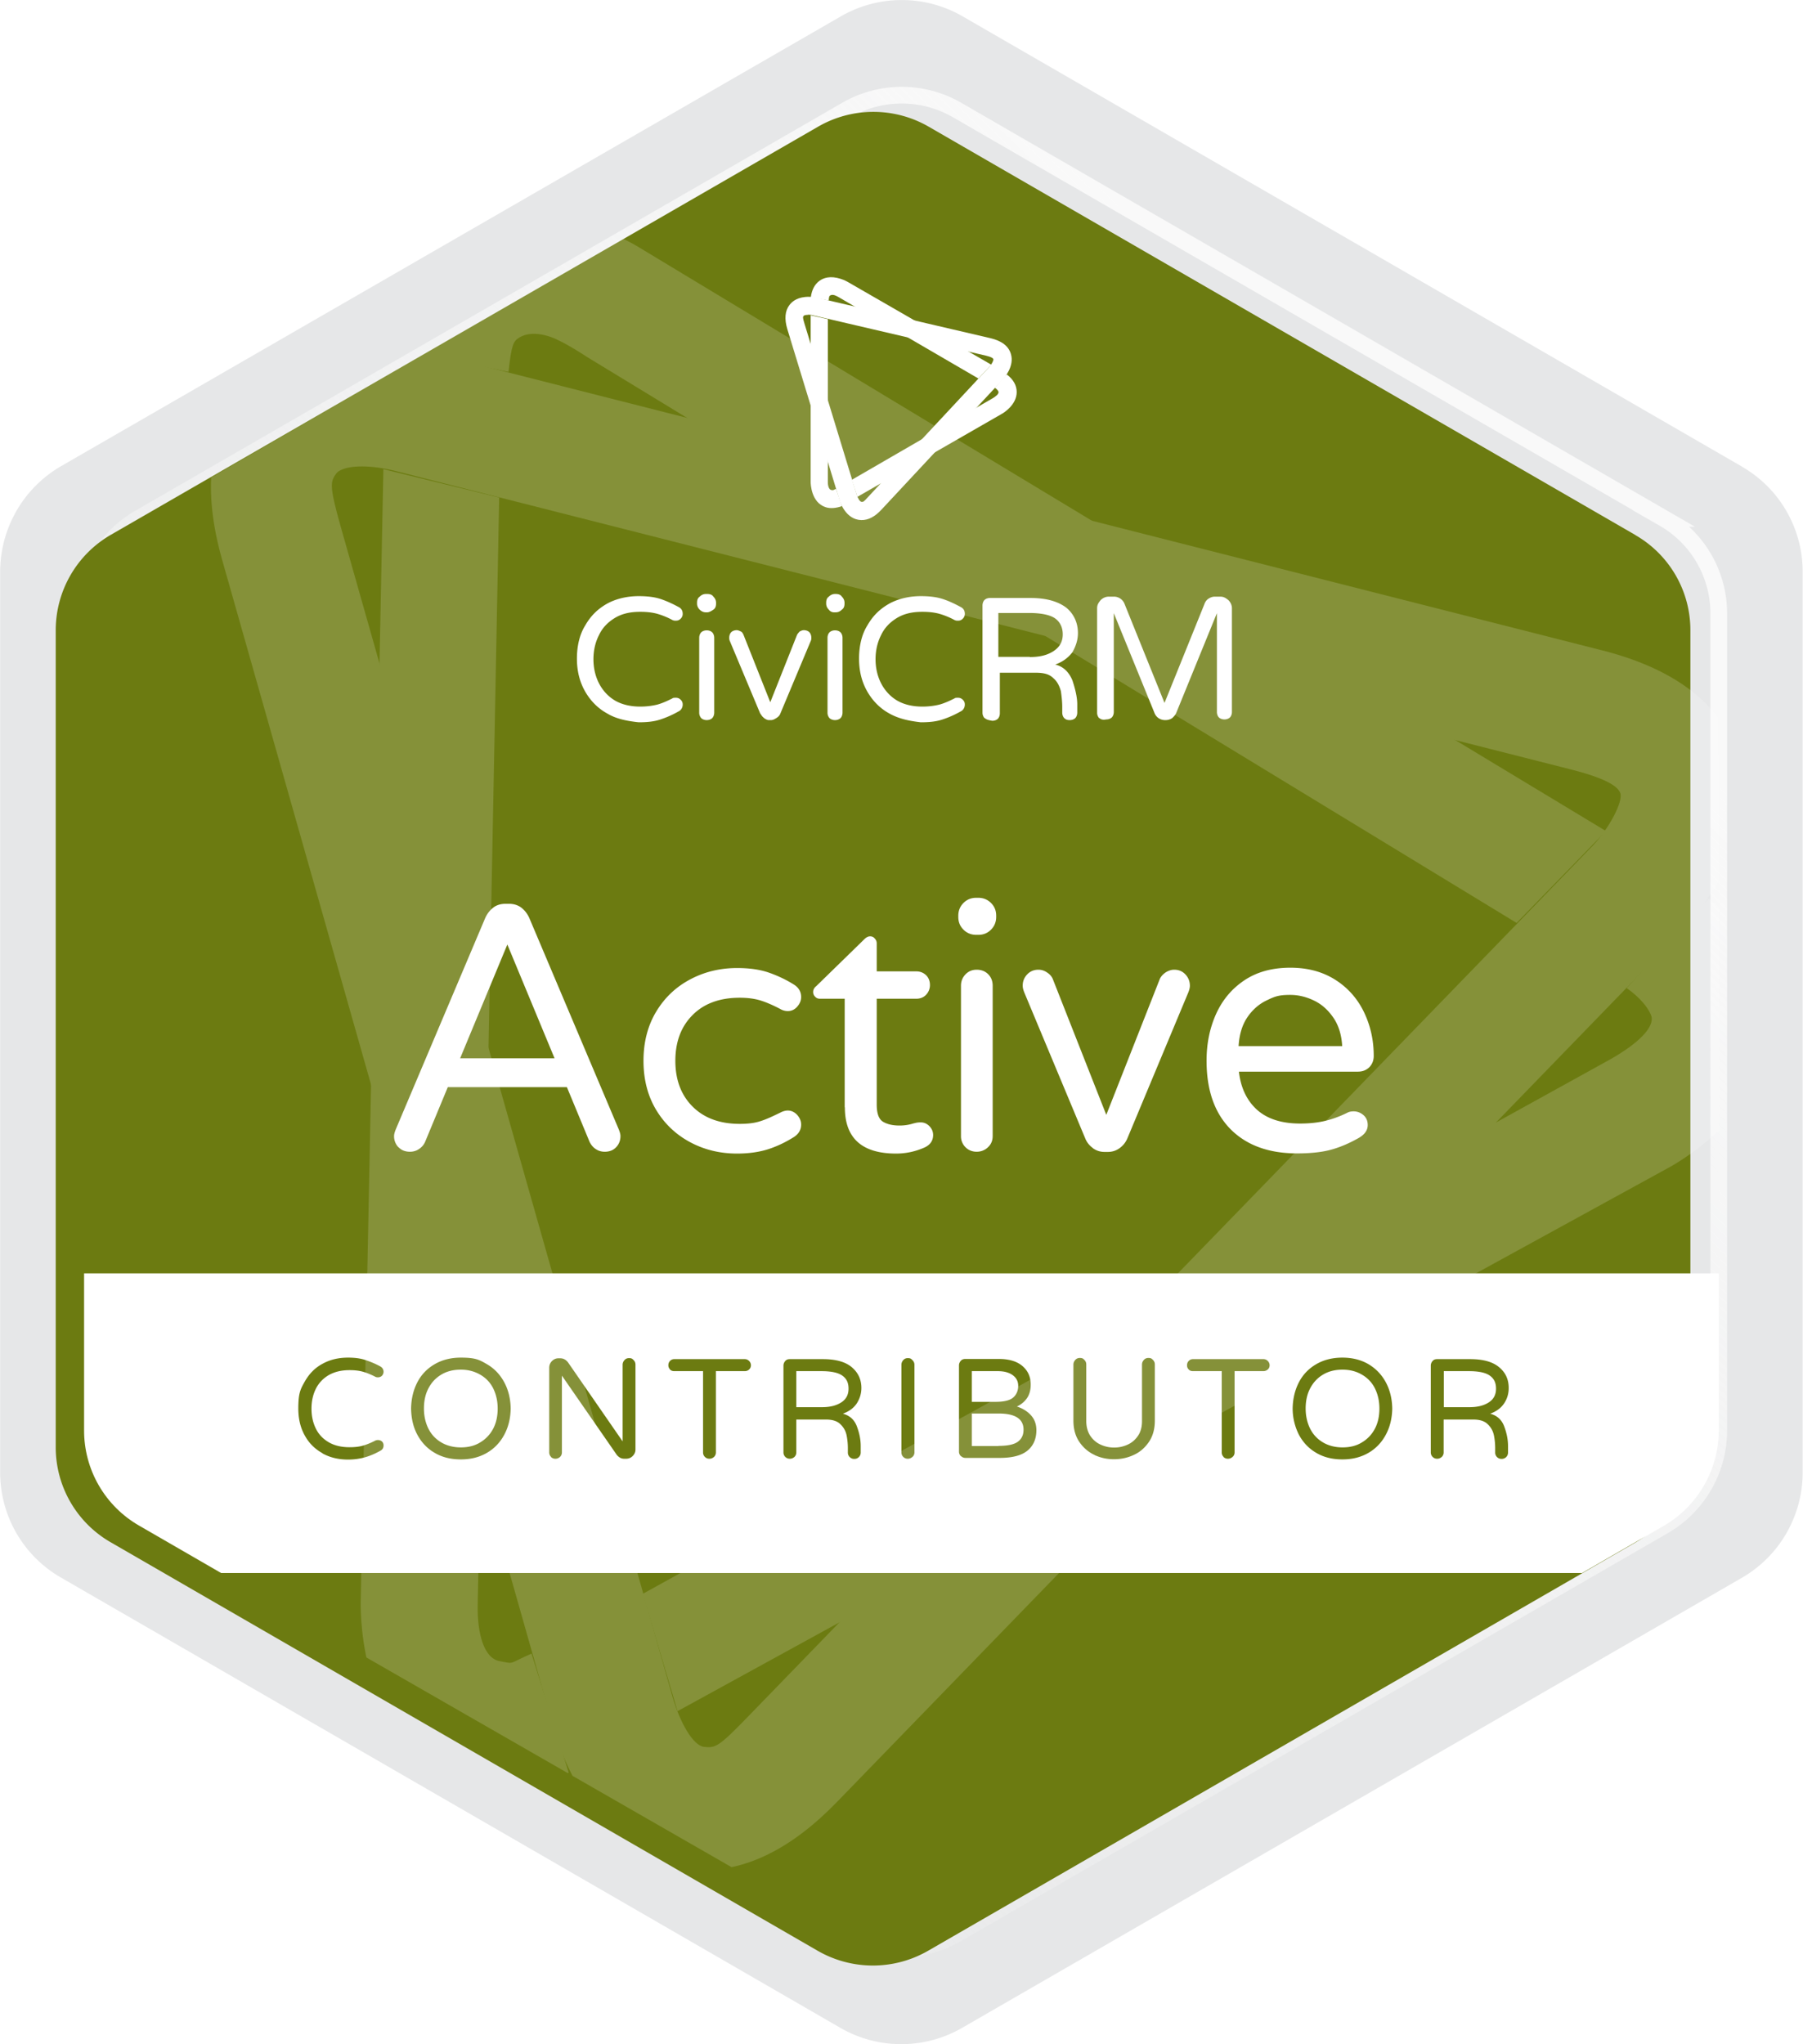<?xml version="1.0" encoding="UTF-8"?>
<svg xmlns="http://www.w3.org/2000/svg" xmlns:xlink="http://www.w3.org/1999/xlink" xml:space="preserve" viewBox="0 0 108.07 122.51">
  <defs>
    <linearGradient id="a">
      <stop offset="0" style="stop-color:#f9f9f9;stop-opacity:1"></stop>
      <stop offset="1" style="stop-color:#f9f9f9;stop-opacity:0"></stop>
    </linearGradient>
    <linearGradient xlink:href="#a" id="b" x1="90.829" x2="19.065" y1="34.91" y2="107.943" gradientUnits="userSpaceOnUse"></linearGradient>
    <clipPath id="d">
      <path fill="none" d="M99.73 31.07 57.36 6.59a6.63 6.63 0 0 0-6.62 0L8.35 31.05a6.61 6.61 0 0 0-3.31 5.73v48.93a6.57 6.57 0 0 0 3.3 5.73l42.37 24.48a6.63 6.63 0 0 0 6.62 0l42.38-24.46a6.61 6.61 0 0 0 3.31-5.73V36.8a6.57 6.57 0 0 0-3.3-5.73Z"></path>
    </clipPath>
    <clipPath id="e">
      <path fill="none" d="M102.96 32.85 53.9 4.68 4.97 33.08l.13 56.58 49.06 28.17 48.94-28.4z"></path>
    </clipPath>
    <filter id="c" width="1.148" height="1.124" x="-.083" y="-.058" style="color-interpolation-filters:sRGB">
      <feFlood flood-color="#000" flood-opacity=".176" result="flood"></feFlood>
      <feGaussianBlur in="SourceGraphic" result="blur" stdDeviation="2.667"></feGaussianBlur>
      <feOffset dx="-1.7" dy="1" in="blur" result="offset"></feOffset>
      <feComposite in="flood" in2="offset" operator="in" result="comp1"></feComposite>
      <feComposite in="SourceGraphic" in2="comp1" result="comp2"></feComposite>
    </filter>
  </defs>
  <path fill="#e6e7e8" d="M104.42 27.97 57.7.98a7.3 7.3 0 0 0-7.3 0L3.66 27.94a7.32 7.32 0 0 0-3.65 6.33v53.96a7.26 7.26 0 0 0 3.64 6.32l46.72 26.99a7.3 7.3 0 0 0 7.3 0l46.73-26.97a7.29 7.29 0 0 0 3.65-6.32V34.29a7.26 7.26 0 0 0-3.64-6.32Z"></path>
  <path fill="#6c7b11" d="M99.73 31.07 57.36 6.59a6.63 6.63 0 0 0-6.62 0L8.35 31.05a6.61 6.61 0 0 0-3.31 5.73v48.93a6.57 6.57 0 0 0 3.3 5.73l42.37 24.48a6.63 6.63 0 0 0 6.62 0l42.38-24.46a6.61 6.61 0 0 0 3.31-5.73V36.8a6.57 6.57 0 0 0-3.3-5.73Z" style="stroke:url(#b);fill:none"></path>
  <path fill="#6c7b11" d="M99.73 31.07 57.36 6.59a6.63 6.63 0 0 0-6.62 0L8.35 31.05a6.61 6.61 0 0 0-3.31 5.73v48.93a6.57 6.57 0 0 0 3.3 5.73l42.37 24.48a6.63 6.63 0 0 0 6.62 0l42.38-24.46a6.61 6.61 0 0 0 3.31-5.73V36.8a6.57 6.57 0 0 0-3.3-5.73Z" style="filter:url(#c)"></path>
  <path fill="#fff" d="M36.39 42.76c-.53-.29-.99-.74-1.32-1.32s-.49-1.23-.49-1.97.16-1.44.49-1.97c.33-.58.74-.99 1.32-1.32.53-.29 1.19-.45 1.89-.45.45 0 .9.04 1.28.16.37.12.74.29 1.11.49.16.08.25.21.25.41 0 .12-.04.21-.12.29s-.16.12-.29.12c-.08 0-.12 0-.21-.04-.29-.16-.62-.29-.9-.37-.29-.08-.62-.12-1.03-.12-.62 0-1.11.12-1.52.37s-.74.58-.95 1.03c-.21.41-.33.9-.33 1.44s.12 1.03.33 1.44.53.78.95 1.03.95.37 1.52.37c.37 0 .7-.04 1.03-.12.29-.08.58-.21.9-.37.04-.04.12-.04.21-.04.12 0 .21.04.29.12s.12.16.12.29c0 .16-.08.33-.25.41-.37.21-.74.37-1.11.49s-.78.16-1.28.16c-.74-.08-1.36-.21-1.89-.53m5.55-6.22a.5.5 0 0 1-.16-.37v-.04c0-.16.04-.29.16-.37.12-.12.25-.16.37-.16h.08c.16 0 .29.04.37.16.12.12.16.25.16.37v.04c0 .16-.04.29-.16.37s-.25.16-.37.16h-.08c-.12 0-.25-.04-.37-.16m.09 6.5a.48.48 0 0 1-.12-.33v-4.48c0-.12.04-.25.12-.33s.21-.12.33-.12.25.04.33.12.12.21.12.33v4.48c0 .12-.04.25-.12.33s-.21.12-.33.12-.25-.04-.33-.12m3.78 0c-.12-.08-.16-.16-.25-.29l-1.81-4.32c-.04-.08-.04-.16-.04-.21 0-.12.04-.25.12-.33s.21-.12.33-.12c.08 0 .16.04.25.08.08.04.12.12.16.21l1.6 4.03 1.6-4.03c.04-.08.08-.12.16-.21.08-.04.16-.08.25-.08.12 0 .25.04.33.12s.12.21.12.33c0 .08 0 .12-.04.21l-1.81 4.32c-.04.12-.12.21-.25.29s-.21.12-.33.12h-.12c-.08 0-.16-.04-.29-.12Zm3.87-6.5a.5.5 0 0 1-.16-.37v-.04c0-.16.04-.29.16-.37.12-.12.25-.16.37-.16h.04c.16 0 .29.04.37.16.12.12.16.25.16.37v.04c0 .16-.04.29-.16.37-.12.12-.25.16-.37.16h-.08a.38.38 0 0 1-.33-.16m.04 6.5a.48.48 0 0 1-.12-.33v-4.48c0-.12.04-.25.12-.33s.21-.12.33-.12.25.04.33.12.12.21.12.33v4.48c0 .12-.04.25-.12.33s-.21.12-.33.12-.25-.04-.33-.12m3.58-.28c-.53-.29-.99-.74-1.32-1.32s-.49-1.23-.49-1.97.16-1.44.49-1.97c.33-.58.74-.99 1.32-1.32.53-.29 1.19-.45 1.89-.45.45 0 .9.04 1.28.16s.74.29 1.11.49c.16.08.25.21.25.41 0 .12-.04.21-.12.29a.37.37 0 0 1-.29.12c-.08 0-.12 0-.21-.04-.29-.16-.62-.29-.9-.37-.29-.08-.62-.12-1.03-.12-.62 0-1.11.12-1.52.37s-.74.58-.95 1.03c-.21.41-.33.9-.33 1.44s.12 1.03.33 1.44.53.78.95 1.03.95.37 1.52.37c.37 0 .7-.04 1.03-.12.29-.08.58-.21.9-.37.04-.04.12-.04.21-.04.12 0 .21.04.29.12s.12.16.12.29c0 .16-.08.33-.25.41-.37.21-.74.37-1.11.49s-.78.16-1.28.16c-.7-.08-1.32-.21-1.89-.53m5.71.28a.48.48 0 0 1-.12-.33v-6.42c0-.12.04-.25.12-.33s.21-.12.33-.12h2.43c.95 0 1.65.21 2.14.58.45.37.7.9.7 1.52 0 .41-.12.78-.33 1.15-.25.33-.58.58-1.03.74.49.12.82.45 1.03.95.16.49.29.99.29 1.44v.49c0 .12-.04.25-.12.33s-.21.12-.33.12c-.16 0-.25-.04-.33-.12s-.12-.21-.12-.33v-.33c0-.33-.04-.66-.08-.95-.08-.29-.21-.58-.45-.78-.25-.25-.58-.33-1.07-.33h-2.14v2.43c0 .12-.04.25-.12.33s-.21.12-.33.12c-.25-.04-.37-.08-.45-.16Zm2.72-3.66c.62 0 1.07-.12 1.44-.37s.53-.58.53-.99-.16-.74-.45-.95-.82-.33-1.56-.33h-1.85v2.63h1.89Zm4.15 3.66a.48.48 0 0 1-.12-.33v-6.25c0-.21.08-.33.21-.49.12-.12.29-.21.49-.21h.33a.68.68 0 0 1 .62.45l2.39 5.92 2.39-5.92c.04-.12.12-.25.25-.33.12-.08.25-.12.37-.12h.33c.21 0 .33.08.49.21.12.12.21.29.21.49v6.21c0 .12-.04.25-.12.33s-.21.12-.33.12-.25-.04-.33-.12-.12-.21-.12-.33v-5.92l-2.43 5.96c-.04.12-.16.25-.25.33-.12.08-.25.12-.41.12s-.29-.04-.41-.12a.67.67 0 0 1-.25-.33l-2.43-5.96v5.92c0 .12-.04.25-.12.33s-.21.12-.33.12c-.21.04-.33 0-.41-.08Z"></path>
  <g clip-path="url(#d)">
    <path fill="#fff" d="M4.54 76.32h98.89v17.96H4.54z"></path>
  </g>
  <path fill="#fff" d="M51.62 31.17c-.92-.02-1.27-1.08-1.3-1.2l-3.13-10.25c-.18-.6-.14-1.09.13-1.44.17-.23.52-.5 1.18-.49.24 0 .43.05.45.05l10.42 2.43c.67.16 1.08.47 1.22.94.23.74-.4 1.44-.47 1.52l-7.29 7.82c-.39.42-.79.63-1.2.62Zm-3.19-12.3c-.19 0-.25.05-.26.06-.05.07-.06.11.05.47l3.13 10.25c.07.22.19.42.29.43s.13 0 .38-.28l7.29-7.82c.13-.15.26-.39.23-.46-.02-.05-.1-.12-.43-.2l-10.42-2.43s-.13-.03-.26-.03Z"></path>
  <path fill="#fff" d="M50.45 30.34c-.34.12-.69.15-.96.06-.87-.28-.9-1.4-.9-1.52V18.9l1.03.23v9.77c0 .23.07.45.21.47s.07.02.28-.07l.35 1.04Zm.62-1.59 8.43-4.88c.17-.1.37-.25.35-.38 0-.02-.04-.13-.22-.25l.71-.8c.4.3.6.66.6 1.06 0 .77-.8 1.26-.9 1.31l-8.65 4.97-.33-1.03Zm7.58-6.06-8.28-4.82s-.21-.13-.33-.17c-.18-.06-.26 0-.28.01-.05.03-.07.06-.09.3l-1.07-.2c.06-.44.23-.77.52-.98.23-.17.64-.32 1.26-.12.23.07.4.17.42.18l8.62 4.97-.77.82Z"></path>
  <path fill="#6c7b11" d="M19.33 87.1c-.45-.25-.81-.6-1.06-1.06q-.39-.69-.39-1.62c0-.93.13-1.16.39-1.62s.61-.82 1.06-1.06c.45-.25.96-.37 1.53-.37.39 0 .73.04 1.03.14s.6.22.91.39c.12.07.19.18.19.32 0 .08-.03.16-.09.23-.06.06-.14.1-.25.1q-.09 0-.15-.03c-.25-.13-.49-.23-.73-.3s-.51-.1-.82-.1c-.49 0-.9.1-1.25.3-.34.2-.6.48-.77.82-.17.35-.26.74-.26 1.19s.09.84.26 1.19.43.62.77.82.76.3 1.25.3c.31 0 .59-.03.82-.1.24-.07.48-.17.73-.3.04-.02.1-.03.15-.03.1 0 .18.03.25.09.06.06.09.14.09.23 0 .15-.06.25-.19.32-.3.17-.6.3-.91.39s-.65.14-1.03.14c-.57 0-1.08-.12-1.53-.37Zm6.73-.02c-.45-.26-.79-.62-1.04-1.08s-.37-.99-.38-1.58c.01-.59.14-1.12.38-1.58s.59-.82 1.04-1.08q.675-.39 1.56-.39c.885 0 1.11.13 1.56.39s.79.62 1.04 1.08.38.99.39 1.58c-.01.59-.14 1.12-.39 1.58s-.59.82-1.04 1.08-.96.39-1.56.39-1.12-.13-1.56-.39m2.74-.64c.33-.2.59-.48.77-.83s.26-.75.26-1.19-.09-.84-.26-1.19-.43-.63-.77-.83-.73-.31-1.18-.31-.85.1-1.19.31-.58.48-.76.83-.26.75-.26 1.19.09.84.26 1.19.43.63.76.83.73.31 1.19.31.85-.1 1.18-.31m4.23.88a.37.37 0 0 1-.11-.27v-5.07c0-.15.05-.29.16-.4s.24-.17.39-.17h.11c.18 0 .34.08.47.25l3.27 4.73V81.8c0-.11.04-.2.11-.28q.105-.12.27-.12c.165 0 .2.04.28.12s.11.17.11.28v5.08c0 .15-.06.28-.17.39s-.24.16-.4.16h-.1c-.09 0-.18-.02-.25-.06a.7.7 0 0 1-.2-.17l-3.29-4.75v4.6c0 .11-.04.2-.11.27-.08.07-.17.11-.28.11s-.2-.04-.27-.11Zm9.22 0a.37.37 0 0 1-.11-.27v-4.87h-1.73c-.1 0-.19-.03-.25-.1s-.1-.15-.1-.25.03-.19.1-.26a.34.34 0 0 1 .25-.11h4.23c.1 0 .19.04.26.11s.11.16.11.26-.04.19-.11.25c-.07.07-.16.1-.26.1h-1.73v4.87c0 .11-.04.2-.11.27-.08.07-.17.11-.28.11s-.2-.04-.27-.11m4.82 0a.37.37 0 0 1-.11-.27v-5.2c0-.11.04-.2.11-.28s.16-.11.27-.11h1.98c.77 0 1.35.16 1.73.48s.58.73.58 1.25c0 .34-.1.65-.28.93-.19.28-.47.48-.83.61.41.11.69.36.84.76s.23.79.23 1.18v.39c0 .11-.04.2-.11.27a.37.37 0 0 1-.27.11.376.376 0 0 1-.39-.39v-.25c0-.28-.03-.55-.08-.79a1.23 1.23 0 0 0-.37-.65c-.19-.19-.48-.28-.88-.28h-1.76v1.97c0 .11-.04.2-.11.27-.08.07-.17.11-.28.11s-.2-.04-.27-.11m2.2-2.98c.49 0 .87-.1 1.16-.29s.43-.46.43-.82-.12-.6-.37-.78q-.375-.27-1.26-.27h-1.5v2.16zm4.87 2.98a.37.37 0 0 1-.11-.27V81.8c0-.11.04-.2.11-.28q.105-.12.27-.12c.165 0 .2.04.28.12s.12.17.12.28v5.25q0 .165-.12.27c-.08.07-.17.11-.28.11s-.2-.04-.27-.11m3.45-.05a.37.37 0 0 1-.11-.27v-5.16c0-.11.04-.2.11-.28s.16-.11.27-.11h2.01q.915 0 1.41.42c.33.28.5.65.5 1.12 0 .33-.08.6-.23.82-.16.22-.36.38-.6.49.34.11.62.28.84.52q.33.36.33.9c0 .52-.18.93-.53 1.22s-.9.44-1.66.44h-2.06a.37.37 0 0 1-.27-.11Zm2.07-3.25c.5 0 .86-.08 1.06-.25s.31-.41.31-.71c0-.27-.11-.48-.33-.64q-.33-.24-.9-.24h-1.55v1.84zm.18 2.64c.55 0 .94-.08 1.17-.25s.34-.41.34-.72c0-.65-.5-.97-1.5-.97h-1.6v1.95h1.59Zm5.78.55c-.37-.17-.68-.43-.92-.78s-.36-.78-.36-1.28v-3.36c0-.11.04-.2.11-.28q.105-.12.27-.12c.165 0 .2.04.28.12s.11.17.11.28v3.38c0 .34.08.63.23.87.16.24.36.42.62.54s.53.18.82.18.56-.06.82-.18.46-.3.62-.54.23-.53.23-.87v-3.38c0-.11.04-.2.11-.28q.105-.12.27-.12c.165 0 .2.04.28.12s.11.17.11.28v3.36c0 .5-.12.93-.36 1.28s-.54.61-.92.78c-.37.17-.76.25-1.17.25s-.79-.08-1.16-.25Zm7.72.11a.37.37 0 0 1-.11-.27v-4.87H71.5c-.1 0-.19-.03-.25-.1-.07-.07-.1-.15-.1-.25s.03-.19.1-.26a.34.34 0 0 1 .25-.11h4.23c.1 0 .19.04.26.11s.11.16.11.26-.04.19-.11.25-.16.1-.26.1H74v4.87q0 .165-.12.27c-.08.07-.17.11-.28.11s-.2-.04-.27-.11Zm5.56-.24c-.45-.26-.79-.62-1.04-1.08a3.5 3.5 0 0 1-.38-1.58c.01-.59.14-1.12.38-1.58s.59-.82 1.04-1.08.97-.39 1.56-.39 1.11.13 1.56.39c.44.26.79.62 1.04 1.08s.38.99.39 1.58c-.01.59-.14 1.12-.39 1.58s-.59.82-1.04 1.08-.96.39-1.56.39-1.12-.13-1.56-.39m2.75-.64c.33-.2.59-.48.77-.83s.26-.75.26-1.19-.09-.84-.26-1.19-.43-.63-.77-.83c-.33-.2-.73-.31-1.18-.31s-.85.1-1.19.31c-.33.2-.58.48-.76.83s-.26.75-.26 1.19.09.84.26 1.19.43.63.76.83.73.31 1.19.31.85-.1 1.18-.31m4.22.88a.37.37 0 0 1-.11-.27v-5.2c0-.11.04-.2.11-.28s.16-.11.27-.11h1.98c.77 0 1.35.16 1.73.48.39.32.58.73.58 1.25 0 .34-.09.65-.28.93s-.47.48-.83.61c.41.11.69.36.84.76s.23.79.23 1.18v.39c0 .11-.04.2-.11.27s-.17.11-.27.11a.376.376 0 0 1-.39-.39v-.25c0-.28-.03-.55-.08-.79a1.23 1.23 0 0 0-.37-.65c-.19-.19-.48-.28-.88-.28h-1.76v1.97c0 .11-.04.2-.11.27-.08.07-.17.11-.28.11s-.2-.04-.27-.11m2.21-2.98c.49 0 .87-.1 1.16-.29s.43-.46.43-.82-.12-.6-.37-.78q-.375-.27-1.26-.27h-1.5v2.16z"></path>
  <g fill="#fff" clip-path="url(#e)" opacity=".17">
    <path d="M41.93 112.07c-6.23-.24-8.47-7.5-8.7-8.33L13.32 33.57c-1.17-4.12-.82-7.41 1.05-9.78 1.2-1.53 3.58-3.32 8.06-3.14 1.64.06 2.92.38 3.06.41l70.54 17.92c4.53 1.15 7.29 3.36 8.2 6.55 1.43 5.06-2.93 9.75-3.43 10.27l-50.64 52.21c-2.72 2.8-5.48 4.17-8.22 4.06ZM21.94 27.96c-1.27-.05-1.69.29-1.77.4-.37.5-.45.72.25 3.2l19.9 70.17c.44 1.5 1.21 2.9 1.89 2.97s.86.01 2.64-1.83l50.64-52.21c.94-.99 1.81-2.61 1.63-3.12-.13-.36-.69-.84-2.91-1.41L23.67 28.22s-.88-.23-1.74-.26Z"></path>
    <path d="M34.08 106.25c-2.31.8-4.71.92-6.57.27-5.88-2.05-5.9-9.63-5.89-10.49l1.36-67.91 6.94 1.7-1.29 66.5c-.01 1.56.36 3.06 1.31 3.24s.49.17 1.92-.45l2.23 7.14Zm4.46-10.73 58-32.04c1.18-.67 2.56-1.68 2.46-2.5-.01-.12-.27-.88-1.5-1.76l4.92-5.37c2.68 2.12 4 4.57 3.95 7.28-.11 5.25-5.64 8.46-6.27 8.81l-59.49 32.62-2.08-7.03Zm52.37-40.2-55.7-33.91s-1.39-.93-2.19-1.21c-1.2-.42-1.79-.03-1.91.04-.34.22-.45.4-.63 2.05l-7.23-1.5c.46-3.01 1.68-5.23 3.65-6.6 1.6-1.11 4.38-2.12 8.61-.65 1.55.54 2.68 1.21 2.8 1.29l57.95 34.98-5.35 5.5Z"></path>
  </g>
  <path fill="#fff" d="M23.88 68.76a.95.95 0 0 1-.26-.67c0-.11.04-.25.11-.42l5.35-12.64c.11-.25.27-.46.47-.62q.3-.24.75-.24h.21q.435 0 .75.24c.2.16.36.37.47.62l5.35 12.64c.07.17.11.31.11.42 0 .27-.09.49-.26.67s-.4.27-.68.27c-.2 0-.38-.05-.54-.16-.16-.1-.28-.25-.37-.43l-1.36-3.28h-7.14l-1.36 3.28c-.08.18-.21.33-.37.43-.16.11-.34.16-.54.16-.28 0-.51-.09-.68-.27Zm3.69-5.33h5.67l-2.83-6.82-2.83 6.82Zm13.82 5.04c-.85-.45-1.54-1.09-2.05-1.93s-.77-1.83-.77-2.96.26-2.12.77-2.96 1.19-1.48 2.05-1.93c.85-.45 1.79-.67 2.79-.67.74 0 1.38.09 1.92.28q.81.285 1.5.72c.28.18.42.43.42.74 0 .21-.08.4-.24.58s-.35.26-.56.26c-.15 0-.31-.04-.46-.13-.46-.24-.86-.41-1.19-.51s-.74-.16-1.23-.16c-1.2 0-2.15.35-2.83 1.04-.69.69-1.03 1.61-1.03 2.74s.34 2.05 1.03 2.74 1.63 1.04 2.83 1.04c.49 0 .9-.05 1.23-.16.33-.1.72-.28 1.19-.51.15-.08.31-.13.46-.13.21 0 .4.09.56.26.16.18.24.37.24.58 0 .31-.14.55-.42.74-.46.29-.96.54-1.5.72s-1.18.28-1.92.28c-1.01 0-1.94-.22-2.79-.67m9.24-2.1v-6.51h-1.49c-.11 0-.21-.04-.28-.12a.38.38 0 0 1-.12-.28c0-.14.06-.26.19-.36l2.86-2.79c.13-.13.24-.19.36-.19s.21.04.28.13a.4.4 0 0 1 .12.29v1.68h2.37c.24 0 .43.08.59.23.15.15.23.35.23.59 0 .22-.08.42-.23.58s-.35.24-.59.24h-2.37v6.34c0 .55.13.89.39 1.04s.58.22.98.22c.28 0 .56-.04.84-.13.06-.01.12-.03.18-.04s.14-.02.24-.02c.2 0 .37.07.52.22s.23.33.23.54c0 .32-.16.57-.48.73-.55.25-1.13.38-1.74.38-2.04 0-3.07-.92-3.07-2.77Zm7.12-10.65c-.21-.21-.31-.46-.31-.76v-.08c0-.29.1-.55.31-.76s.46-.31.76-.31h.13c.29 0 .55.1.76.31s.31.46.31.76v.08c0 .29-.1.55-.31.76s-.46.31-.76.31h-.13c-.29 0-.55-.1-.76-.31m.12 13.04a.92.92 0 0 1-.27-.67v-9.01c0-.27.09-.49.27-.68s.41-.28.67-.28q.42 0 .69.27t.27.69v9.01c0 .27-.09.49-.28.67s-.42.27-.68.27-.49-.09-.67-.27m7.65.06c-.21-.15-.36-.33-.46-.56l-3.65-8.74c-.07-.17-.11-.31-.11-.44 0-.27.09-.49.27-.68s.41-.28.67-.28c.18 0 .35.05.51.16.16.1.28.23.35.39l3.21 8.15 3.21-8.15c.07-.15.19-.28.35-.39.16-.1.33-.16.51-.16.27 0 .49.09.67.28s.27.42.27.68c0 .13-.04.27-.11.44l-3.65 8.74c-.1.22-.25.41-.46.56s-.44.22-.69.22h-.21c-.25 0-.48-.07-.69-.22Zm8.24-1.14q-1.44-1.455-1.44-4.11c0-.99.18-1.91.55-2.75s.92-1.52 1.68-2.04q1.14-.78 2.79-.78c1.04 0 1.93.24 2.69.72s1.33 1.13 1.72 1.93c.39.81.59 1.68.59 2.64 0 .27-.09.49-.26.67-.18.18-.41.27-.7.27h-7.12c.11.98.48 1.74 1.09 2.29.62.55 1.48.82 2.58.82.59 0 1.1-.06 1.54-.17q.66-.165 1.29-.48c.11-.06.24-.08.38-.08.22 0 .42.08.59.23s.25.35.25.59c0 .31-.18.57-.55.78-.55.31-1.08.54-1.62.69-.53.15-1.22.23-2.06.23-1.71 0-3.04-.49-4-1.46Zm6.69-4.98c-.04-.69-.22-1.26-.54-1.72s-.7-.8-1.17-1.02q-.69-.33-1.41-.33c-.72 0-.95.11-1.41.33s-.85.56-1.16 1.02-.48 1.04-.52 1.72h6.19Z"></path>
</svg>
